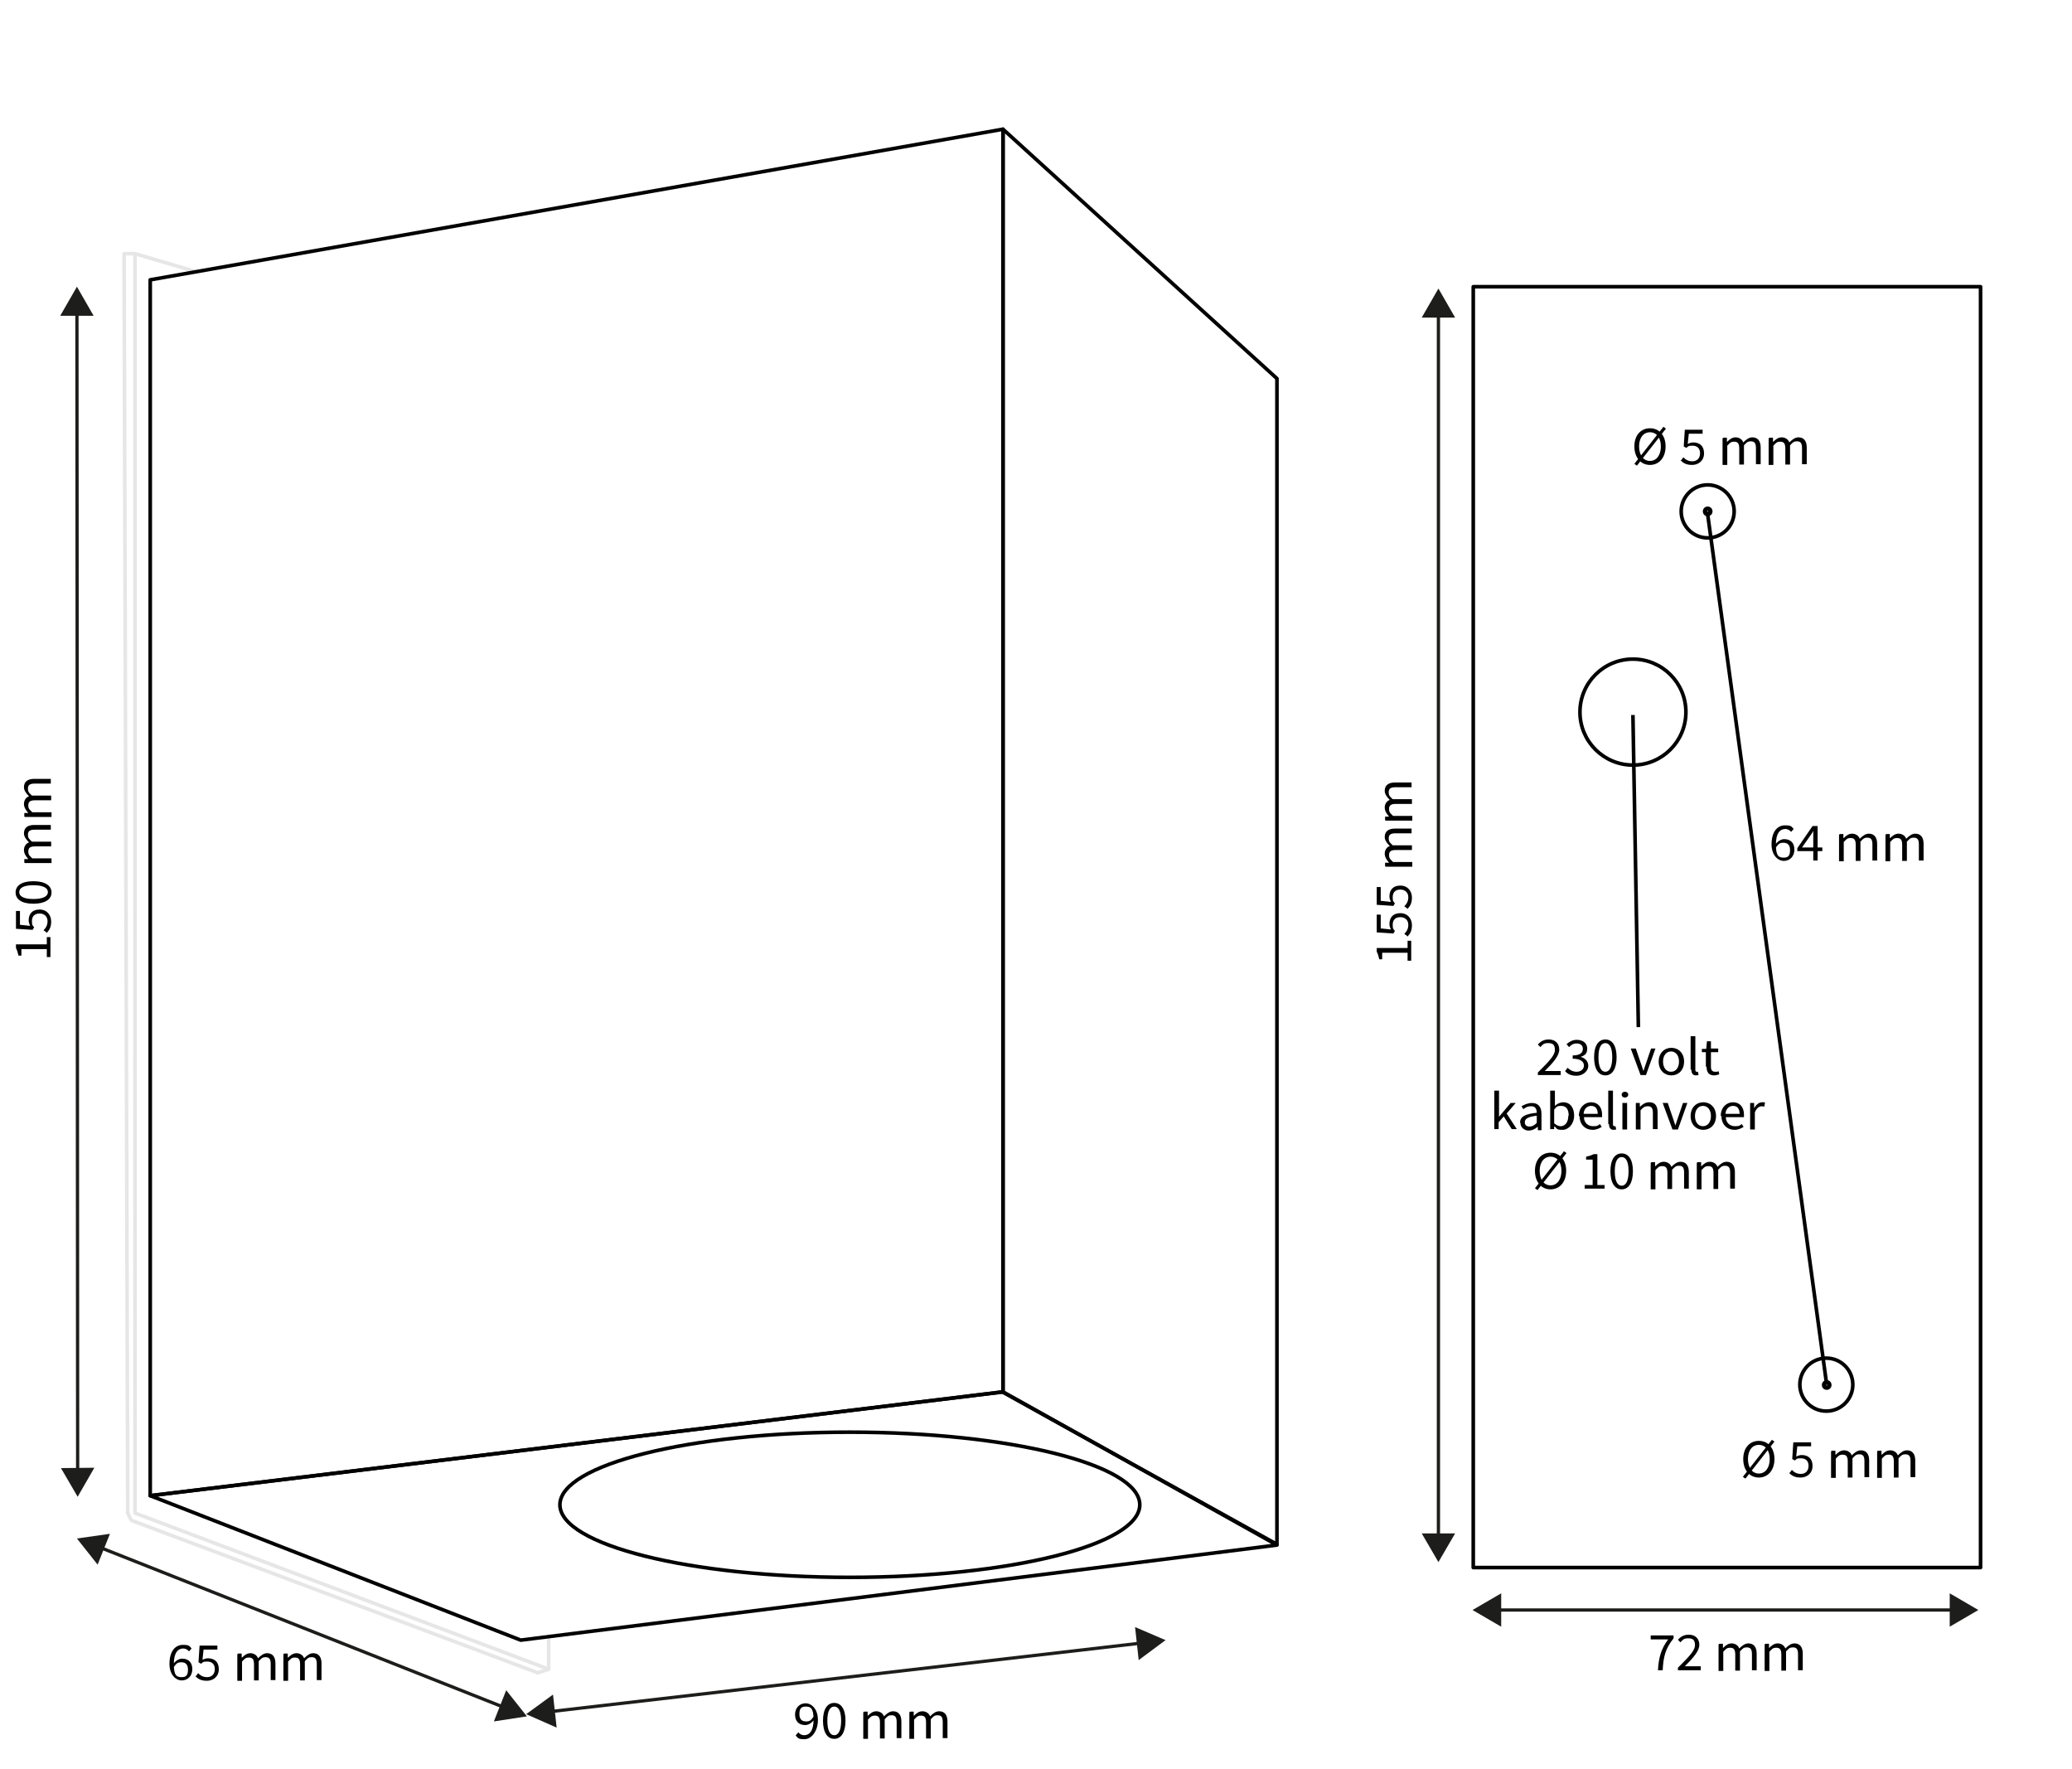 <?xml version="1.0" encoding="UTF-8"?>
<svg xmlns="http://www.w3.org/2000/svg" version="1.1" viewBox="0 0 571 487.5">
  <defs>
    <style>
      .cls-1 {
        fill: #1d1d1b;
      }

      .cls-2 {
        stroke-width: 1.5px;
      }

      .cls-2, .cls-3 {
        stroke: #000;
        stroke-linejoin: round;
      }

      .cls-2, .cls-3, .cls-4 {
        fill: none;
      }

      .cls-3 {
        stroke-width: 1px;
      }

      .cls-4 {
        stroke: #1d1d1b;
        stroke-miterlimit: 10;
        stroke-width: .9px;
      }

      .cls-5 {
        opacity: .1;
      }
    </style>
  </defs>
  <!-- Generator: Adobe Illustrator 28.7.1, SVG Export Plug-In . SVG Version: 1.2.0 Build 142)  -->
  <g>
    <g id="Dimensions">
      <g id="Manual_Dimension">
        <g>
          <line class="cls-4" x1="21.2" y1="85.6" x2="21.4" y2="405.8"/>
          <polygon class="cls-1" points="16.6 87 21.2 79 25.8 87 16.6 87"/>
          <polygon class="cls-1" points="16.8 404.5 21.4 412.4 26 404.4 16.8 404.5"/>
        </g>
      </g>
      <g>
        <path d="M12.9,263.7v-2.2h-7v1.8h-.8c-.2-.9-.4-1.5-.7-2.1v-1h8.5v-2h1v5.5h-1Z"/>
        <path d="M12.8,256.9l-.8-.6c.6-.6,1.1-1.3,1.1-2.5s-.8-2.1-2.2-2.1-2.1.8-2.1,2.1.2,1.1.6,1.7l-.4.7-4.6-.3v-4.9h1.1v3.8l2.8.3c-.2-.5-.4-.9-.4-1.5,0-1.7.9-3,3-3s3.2,1.6,3.2,3.3-.6,2.5-1.3,3.2Z"/>
        <path d="M9.2,249c-3.2,0-4.9-1.2-4.9-3.1s1.7-3.1,4.9-3.1,5,1.2,5,3.1-1.8,3.1-5,3.1ZM9.2,243.9c-2.8,0-3.9.8-3.9,1.9s1.1,1.9,3.9,1.9,4-.8,4-1.9-1.2-1.9-4-1.9Z"/>
        <path d="M6.7,237.7v-1h1.1c-.7-.8-1.2-1.6-1.2-2.5s.5-1.8,1.4-2.1c-.8-.8-1.4-1.6-1.4-2.5,0-1.5,1-2.3,2.8-2.3h4.6v1.3h-4.4c-1.4,0-1.9.4-1.9,1.4s.4,1.2,1.1,1.9h5.3v1.3h-4.4c-1.4,0-1.9.4-1.9,1.4s.4,1.2,1.1,1.9h5.3v1.3h-7.3Z"/>
        <path d="M6.7,225v-1h1.1c-.7-.8-1.2-1.6-1.2-2.5s.5-1.8,1.4-2.1c-.8-.8-1.4-1.6-1.4-2.5,0-1.5,1-2.3,2.8-2.3h4.6v1.3h-4.4c-1.4,0-1.9.4-1.9,1.4s.4,1.2,1.1,1.9h5.3v1.3h-4.4c-1.4,0-1.9.4-1.9,1.4s.4,1.2,1.1,1.9h5.3v1.3h-7.3Z"/>
      </g>
      <g id="Manual_Dimension-2" data-name="Manual_Dimension">
        <g>
          <line class="cls-4" x1="396.4" y1="86.1" x2="396.4" y2="423.8"/>
          <polygon class="cls-1" points="391.8 87.5 396.4 79.5 401 87.5 391.8 87.5"/>
          <polygon class="cls-1" points="391.8 422.5 396.4 430.4 401 422.5 391.8 422.5"/>
        </g>
      </g>
      <g>
        <path d="M387.9,264.7v-2.2h-7v1.8h-.8c-.2-.9-.4-1.5-.7-2.1v-1h8.5v-2h1v5.5h-1Z"/>
        <path d="M387.8,257.9l-.8-.6c.6-.6,1.1-1.3,1.1-2.5s-.8-2.1-2.2-2.1-2.1.8-2.1,2.1.2,1.1.6,1.7l-.4.7-4.6-.3v-4.9h1.1v3.8l2.8.3c-.2-.5-.4-.9-.4-1.5,0-1.7.9-3,3-3s3.2,1.6,3.2,3.3-.6,2.5-1.3,3.2Z"/>
        <path d="M387.8,250.3l-.8-.6c.6-.6,1.1-1.3,1.1-2.5s-.8-2.1-2.2-2.1-2.1.8-2.1,2.1.2,1.1.6,1.7l-.4.7-4.6-.3v-4.9h1.1v3.8l2.8.3c-.2-.5-.4-.9-.4-1.5,0-1.7.9-3,3-3s3.2,1.6,3.2,3.3-.6,2.5-1.3,3.2Z"/>
        <path d="M381.7,238.7v-1h1.1c-.7-.8-1.2-1.6-1.2-2.5s.5-1.8,1.4-2.1c-.8-.8-1.4-1.6-1.4-2.5,0-1.5,1-2.3,2.8-2.3h4.6v1.3h-4.4c-1.4,0-1.9.4-1.9,1.4s.4,1.2,1.1,1.9h5.3v1.3h-4.4c-1.4,0-1.9.4-1.9,1.4s.4,1.2,1.1,1.9h5.3v1.3h-7.3Z"/>
        <path d="M381.7,226v-1h1.1c-.7-.8-1.2-1.6-1.2-2.5s.5-1.8,1.4-2.1c-.8-.8-1.4-1.6-1.4-2.5,0-1.5,1-2.3,2.8-2.3h4.6v1.3h-4.4c-1.4,0-1.9.4-1.9,1.4s.4,1.2,1.1,1.9h5.3v1.3h-4.4c-1.4,0-1.9.4-1.9,1.4s.4,1.2,1.1,1.9h5.3v1.3h-7.3Z"/>
      </g>
      <g id="Manual_Dimension-3" data-name="Manual_Dimension">
        <g>
          <line class="cls-4" x1="538.6" y1="443.6" x2="412.4" y2="443.6"/>
          <polygon class="cls-1" points="537.3 439 545.2 443.6 537.3 448.2 537.3 439"/>
          <polygon class="cls-1" points="413.7 439 405.8 443.6 413.7 448.2 413.7 439"/>
        </g>
      </g>
      <g>
        <path d="M459.8,451.7h-4.9v-1.1h6.3v.8c-2.3,2.9-2.8,5.1-3,8.8h-1.3c.2-3.6.9-5.9,2.8-8.5Z"/>
        <path d="M462.5,459.4c2.9-2.9,4.6-4.6,4.6-6.1s-.6-1.9-1.9-1.9-1.5.5-2.1,1.1l-.7-.7c.8-.9,1.7-1.4,3-1.4,1.8,0,2.9,1.1,2.9,2.8s-1.7,3.6-4,5.9c.5,0,1.1,0,1.6,0h2.8v1.1h-6.3v-.7Z"/>
        <path d="M473.8,452.9h1v1.1h.1c.7-.7,1.4-1.2,2.3-1.2s1.8.5,2.1,1.4c.8-.8,1.6-1.4,2.5-1.4,1.5,0,2.3,1,2.3,2.8v4.6h-1.3v-4.4c0-1.4-.4-1.9-1.4-1.9s-1.2.4-1.9,1.1v5.3h-1.3v-4.4c0-1.4-.4-1.9-1.4-1.9s-1.2.4-1.9,1.1v5.3h-1.3v-7.3Z"/>
        <path d="M486.5,452.9h1v1.1h.1c.7-.7,1.4-1.2,2.3-1.2s1.8.5,2.1,1.4c.8-.8,1.6-1.4,2.5-1.4,1.5,0,2.3,1,2.3,2.8v4.6h-1.3v-4.4c0-1.4-.4-1.9-1.4-1.9s-1.2.4-1.9,1.1v5.3h-1.3v-4.4c0-1.4-.4-1.9-1.4-1.9s-1.2.4-1.9,1.1v5.3h-1.3v-7.3Z"/>
      </g>
      <g id="Manual_Dimension-4" data-name="Manual_Dimension">
        <g>
          <line class="cls-4" x1="139.1" y1="470.5" x2="27.4" y2="426.3"/>
          <polygon class="cls-1" points="139.5 465.7 145.2 472.9 136.1 474.3 139.5 465.7"/>
          <polygon class="cls-1" points="30.3 422.6 21.2 423.9 26.9 431.1 30.3 422.6"/>
        </g>
      </g>
      <g>
        <path d="M46.7,458.5c0-3.8,1.8-5.3,3.7-5.3s1.8.4,2.4,1l-.7.8c-.4-.5-1-.8-1.6-.8-1.4,0-2.6,1.1-2.6,4.3s.8,3.6,2.2,3.6,1.7-.8,1.7-2.1-.6-2-1.8-2-1.4.4-2.1,1.3v-1c.6-.8,1.5-1.3,2.3-1.3,1.7,0,2.8,1,2.8,2.9s-1.3,3.1-2.9,3.1-3.4-1.5-3.4-4.6Z"/>
        <path d="M54,461.8l.6-.8c.6.6,1.3,1.1,2.5,1.1s2.1-.8,2.1-2.2-.8-2.1-2.1-2.1-1.1.2-1.7.6l-.7-.4.3-4.6h4.9v1.1h-3.8l-.3,2.8c.5-.2.9-.4,1.5-.4,1.7,0,3,.9,3,3s-1.6,3.2-3.3,3.2-2.5-.6-3.2-1.3Z"/>
        <path d="M65.6,455.6h1v1.1h.1c.7-.7,1.4-1.2,2.3-1.2s1.8.5,2.1,1.4c.8-.8,1.6-1.4,2.5-1.4,1.5,0,2.3,1,2.3,2.8v4.6h-1.3v-4.4c0-1.4-.4-1.9-1.4-1.9s-1.2.4-1.9,1.1v5.3h-1.3v-4.4c0-1.4-.4-1.9-1.4-1.9s-1.2.4-1.9,1.1v5.3h-1.3v-7.3Z"/>
        <path d="M78.3,455.6h1v1.1h.1c.7-.7,1.4-1.2,2.3-1.2s1.8.5,2.1,1.4c.8-.8,1.6-1.4,2.5-1.4,1.5,0,2.3,1,2.3,2.8v4.6h-1.3v-4.4c0-1.4-.4-1.9-1.4-1.9s-1.2.4-1.9,1.1v5.3h-1.3v-4.4c0-1.4-.4-1.9-1.4-1.9s-1.2.4-1.9,1.1v5.3h-1.3v-7.3Z"/>
      </g>
      <g id="Manual_Dimension-5" data-name="Manual_Dimension">
        <g>
          <line class="cls-4" x1="314.6" y1="452.7" x2="151.6" y2="471.6"/>
          <polygon class="cls-1" points="312.8 448.3 321.2 451.9 313.8 457.4 312.8 448.3"/>
          <polygon class="cls-1" points="152.4 466.9 145 472.3 153.4 476 152.4 466.9"/>
        </g>
      </g>
      <g>
        <path d="M219.3,478.1l.7-.8c.4.5,1,.8,1.6.8,1.4,0,2.6-1.1,2.6-4.3s-.8-3.6-2.2-3.6-1.7.8-1.7,2.1.6,2,1.8,2,1.4-.4,2.1-1.3v1c-.6.8-1.5,1.3-2.3,1.3-1.7,0-2.8-1-2.8-2.9s1.3-3.1,2.9-3.1,3.4,1.5,3.4,4.6-1.8,5.3-3.7,5.3-1.8-.4-2.4-1Z"/>
        <path d="M226.8,474.1c0-3.2,1.2-4.9,3.1-4.9s3.1,1.7,3.1,4.9-1.2,5-3.1,5-3.1-1.8-3.1-5ZM231.8,474.1c0-2.8-.8-3.9-1.9-3.9s-1.9,1.1-1.9,3.9.8,4,1.9,4,1.9-1.2,1.9-4Z"/>
        <path d="M238.1,471.6h1v1.1h.1c.7-.7,1.4-1.2,2.3-1.2s1.8.5,2.1,1.4c.8-.8,1.6-1.4,2.5-1.4,1.5,0,2.3,1,2.3,2.8v4.6h-1.3v-4.4c0-1.4-.4-1.9-1.4-1.9s-1.2.4-1.9,1.1v5.3h-1.3v-4.4c0-1.4-.4-1.9-1.4-1.9s-1.2.4-1.9,1.1v5.3h-1.3v-7.3Z"/>
        <path d="M250.8,471.6h1v1.1h.1c.7-.7,1.4-1.2,2.3-1.2s1.8.5,2.1,1.4c.8-.8,1.6-1.4,2.5-1.4,1.5,0,2.3,1,2.3,2.8v4.6h-1.3v-4.4c0-1.4-.4-1.9-1.4-1.9s-1.2.4-1.9,1.1v5.3h-1.3v-4.4c0-1.4-.4-1.9-1.4-1.9s-1.2.4-1.9,1.1v5.3h-1.3v-7.3Z"/>
      </g>
      <g>
        <path d="M488.2,232.7c0-3.8,1.8-5.3,3.7-5.3s1.8.4,2.4,1l-.7.8c-.4-.5-1-.8-1.6-.8-1.4,0-2.6,1.1-2.6,4.3s.8,3.6,2.2,3.6,1.7-.8,1.7-2.1-.6-2-1.8-2-1.4.4-2.1,1.3v-1c.6-.8,1.5-1.3,2.3-1.3,1.7,0,2.8,1,2.8,2.9s-1.3,3.1-2.9,3.1-3.4-1.5-3.4-4.6Z"/>
        <path d="M499.7,230.7c0-.5,0-1.3,0-1.8h0c-.2.5-.5.9-.8,1.3l-2.3,3.3h5.6v1h-6.9v-.8l4.2-6.1h1.4v9.5h-1.2v-6.4Z"/>
        <path d="M507,229.8h1v1.1h.1c.7-.7,1.4-1.2,2.3-1.2s1.8.5,2.1,1.4c.8-.8,1.6-1.4,2.5-1.4,1.5,0,2.3,1,2.3,2.8v4.6h-1.3v-4.4c0-1.4-.4-1.9-1.4-1.9s-1.2.4-1.9,1.1v5.3h-1.3v-4.4c0-1.4-.4-1.9-1.4-1.9s-1.2.4-1.9,1.1v5.3h-1.3v-7.3Z"/>
        <path d="M519.8,229.8h1v1.1h.1c.7-.7,1.4-1.2,2.3-1.2s1.8.5,2.1,1.4c.8-.8,1.6-1.4,2.5-1.4,1.5,0,2.3,1,2.3,2.8v4.6h-1.3v-4.4c0-1.4-.4-1.9-1.4-1.9s-1.2.4-1.9,1.1v5.3h-1.3v-4.4c0-1.4-.4-1.9-1.4-1.9s-1.2.4-1.9,1.1v5.3h-1.3v-7.3Z"/>
      </g>
      <g>
        <path d="M423,327.4l8-10.2.7.5-8,10.2-.7-.5ZM423,322.6c0-3.1,1.8-5,4.3-5s4.3,1.9,4.3,5-1.8,5.1-4.3,5.1-4.3-2-4.3-5.1ZM430.3,322.6c0-2.4-1.2-3.9-3-3.9s-3,1.5-3,3.9,1.2,4,3,4,3-1.6,3-4Z"/>
        <path d="M436.7,326.5h2.2v-7h-1.8v-.8c.9-.2,1.5-.4,2.1-.7h1v8.5h2v1h-5.5v-1Z"/>
        <path d="M443.8,322.7c0-3.2,1.2-4.9,3.1-4.9s3.1,1.7,3.1,4.9-1.2,5-3.1,5-3.1-1.8-3.1-5ZM448.8,322.7c0-2.8-.8-3.9-1.9-3.9s-1.9,1.1-1.9,3.9.8,4,1.9,4,1.9-1.2,1.9-4Z"/>
        <path d="M455.1,320.2h1v1.1h.1c.7-.7,1.4-1.2,2.3-1.2s1.8.5,2.1,1.4c.8-.8,1.6-1.4,2.5-1.4,1.5,0,2.3,1,2.3,2.8v4.6h-1.3v-4.4c0-1.4-.4-1.9-1.4-1.9s-1.2.4-1.9,1.1v5.3h-1.3v-4.4c0-1.4-.4-1.9-1.4-1.9s-1.2.4-1.9,1.1v5.3h-1.3v-7.3Z"/>
        <path d="M467.8,320.2h1v1.1h.1c.7-.7,1.4-1.2,2.3-1.2s1.8.5,2.1,1.4c.8-.8,1.6-1.4,2.5-1.4,1.5,0,2.3,1,2.3,2.8v4.6h-1.3v-4.4c0-1.4-.4-1.9-1.4-1.9s-1.2.4-1.9,1.1v5.3h-1.3v-4.4c0-1.4-.4-1.9-1.4-1.9s-1.2.4-1.9,1.1v5.3h-1.3v-7.3Z"/>
      </g>
      <g>
        <path d="M450.4,127.8l8-10.2.7.5-8,10.2-.7-.5ZM450.4,123c0-3.1,1.8-5,4.3-5s4.3,1.9,4.3,5-1.8,5.1-4.3,5.1-4.3-2-4.3-5.1ZM457.7,123c0-2.4-1.2-3.9-3-3.9s-3,1.5-3,3.9,1.2,4,3,4,3-1.6,3-4Z"/>
        <path d="M463.3,126.8l.6-.8c.6.6,1.3,1.1,2.5,1.1s2.1-.8,2.1-2.2-.8-2.1-2.1-2.1-1.1.2-1.7.6l-.7-.4.3-4.6h4.9v1.1h-3.8l-.3,2.8c.5-.2.9-.4,1.5-.4,1.7,0,3,.9,3,3s-1.6,3.2-3.3,3.2-2.5-.6-3.2-1.3Z"/>
        <path d="M474.9,120.6h1v1.1h.1c.7-.7,1.4-1.2,2.3-1.2s1.8.5,2.1,1.4c.8-.8,1.6-1.4,2.5-1.4,1.5,0,2.3,1,2.3,2.8v4.6h-1.3v-4.4c0-1.4-.4-1.9-1.4-1.9s-1.2.4-1.9,1.1v5.3h-1.3v-4.4c0-1.4-.4-1.9-1.4-1.9s-1.2.4-1.9,1.1v5.3h-1.3v-7.3Z"/>
        <path d="M487.6,120.6h1v1.1h.1c.7-.7,1.4-1.2,2.3-1.2s1.8.5,2.1,1.4c.8-.8,1.6-1.4,2.5-1.4,1.5,0,2.3,1,2.3,2.8v4.6h-1.3v-4.4c0-1.4-.4-1.9-1.4-1.9s-1.2.4-1.9,1.1v5.3h-1.3v-4.4c0-1.4-.4-1.9-1.4-1.9s-1.2.4-1.9,1.1v5.3h-1.3v-7.3Z"/>
      </g>
      <g>
        <path d="M480.3,406.9l8-10.2.7.5-8,10.2-.7-.5ZM480.4,402c0-3.1,1.8-5,4.3-5s4.3,1.9,4.3,5-1.8,5.1-4.3,5.1-4.3-2-4.3-5.1ZM487.7,402c0-2.4-1.2-3.9-3-3.9s-3,1.5-3,3.9,1.2,4,3,4,3-1.6,3-4Z"/>
        <path d="M493.2,405.8l.6-.8c.6.6,1.3,1.1,2.5,1.1s2.1-.8,2.1-2.2-.8-2.1-2.1-2.1-1.1.2-1.7.6l-.7-.4.3-4.6h4.9v1.1h-3.8l-.3,2.8c.5-.2.9-.4,1.5-.4,1.7,0,3,.9,3,3s-1.6,3.2-3.3,3.2-2.5-.6-3.2-1.3Z"/>
        <path d="M504.8,399.7h1v1.1h.1c.7-.7,1.4-1.2,2.3-1.2s1.8.5,2.1,1.4c.8-.8,1.6-1.4,2.5-1.4,1.5,0,2.3,1,2.3,2.8v4.6h-1.3v-4.4c0-1.4-.4-1.9-1.4-1.9s-1.2.4-1.9,1.1v5.3h-1.3v-4.4c0-1.4-.4-1.9-1.4-1.9s-1.2.4-1.9,1.1v5.3h-1.3v-7.3Z"/>
        <path d="M517.5,399.7h1v1.1h.1c.7-.7,1.4-1.2,2.3-1.2s1.8.5,2.1,1.4c.8-.8,1.6-1.4,2.5-1.4,1.5,0,2.3,1,2.3,2.8v4.6h-1.3v-4.4c0-1.4-.4-1.9-1.4-1.9s-1.2.4-1.9,1.1v5.3h-1.3v-4.4c0-1.4-.4-1.9-1.4-1.9s-1.2.4-1.9,1.1v5.3h-1.3v-7.3Z"/>
      </g>
      <circle class="cls-2" cx="470.6" cy="140.9" r=".6"/>
      <circle class="cls-2" cx="503.4" cy="381.6" r=".6"/>
      <g>
        <path d="M423.9,295.4c2.9-2.9,4.6-4.6,4.6-6.1s-.6-1.9-1.9-1.9-1.5.5-2.1,1.1l-.7-.7c.8-.9,1.7-1.4,3-1.4,1.8,0,2.9,1.1,2.9,2.8s-1.7,3.6-4,5.9c.5,0,1.1,0,1.6,0h2.8v1.1h-6.3v-.7Z"/>
        <path d="M431.4,295l.6-.8c.6.6,1.4,1.1,2.5,1.1s2-.7,2-1.7-.8-1.9-3.1-1.9v-.9c2.1,0,2.8-.8,2.8-1.8s-.7-1.5-1.7-1.5-1.5.4-2.1,1l-.7-.8c.8-.7,1.7-1.2,2.8-1.2,1.7,0,2.9.9,2.9,2.4s-.7,1.9-1.8,2.3h0c1.2.3,2.1,1.2,2.1,2.5s-1.4,2.7-3.2,2.7-2.6-.6-3.2-1.3Z"/>
        <path d="M439.3,291.3c0-3.2,1.2-4.9,3.1-4.9s3.1,1.7,3.1,4.9-1.2,5-3.1,5-3.1-1.8-3.1-5ZM444.3,291.3c0-2.8-.8-3.9-1.9-3.9s-1.9,1.1-1.9,3.9.8,4,1.9,4,1.9-1.2,1.9-4Z"/>
        <path d="M449.5,288.9h1.3l1.4,4.1c.2.7.5,1.4.7,2.1h0c.2-.7.5-1.4.7-2.1l1.4-4.1h1.2l-2.6,7.3h-1.5l-2.7-7.3Z"/>
        <path d="M457.1,292.5c0-2.4,1.6-3.8,3.5-3.8s3.5,1.4,3.5,3.8-1.6,3.8-3.5,3.8-3.5-1.4-3.5-3.8ZM462.7,292.5c0-1.7-.9-2.8-2.2-2.8s-2.2,1.1-2.2,2.8.9,2.8,2.2,2.8,2.2-1.1,2.2-2.8Z"/>
        <path d="M465.9,294.7v-9.2h1.3v9.3c0,.4.2.5.4.5s.1,0,.3,0l.2.9c-.2,0-.4.1-.7.1-.9,0-1.3-.6-1.3-1.6Z"/>
        <path d="M470.1,293.9v-4h-1.1v-.9h1.2c0,0,.2-2.1.2-2.1h1.1v2h2v1h-2v4c0,.9.3,1.4,1.2,1.4s.6,0,.9-.2l.2.9c-.4.1-.9.3-1.4.3-1.6,0-2.1-1-2.1-2.4Z"/>
        <path d="M411.9,300.5h1.2v7.2h0l3.2-3.8h1.4l-2.5,2.9,2.8,4.3h-1.4l-2.2-3.5-1.4,1.6v1.9h-1.2v-10.6Z"/>
        <path d="M418.9,309.3c0-1.6,1.4-2.4,4.6-2.7,0-.9-.3-1.8-1.5-1.8s-1.6.4-2.2.8l-.5-.8c.7-.4,1.7-.9,2.9-.9,1.8,0,2.6,1.2,2.6,3v4.5h-1v-.9h-.1c-.7.6-1.5,1-2.5,1s-2.2-.8-2.2-2.1ZM423.5,309.4v-2c-2.5.3-3.3.9-3.3,1.8s.6,1.2,1.3,1.2,1.3-.3,2-1Z"/>
        <path d="M428.3,310.4h0v.7h-1.1v-10.6h1.3v4.2c.6-.6,1.5-1,2.3-1,1.9,0,3,1.5,3,3.7s-1.5,3.9-3.2,3.9-1.5-.3-2.1-.9ZM432.3,307.4c0-1.6-.6-2.7-2-2.7s-1.3.3-2,1v3.8c.7.6,1.3.8,1.8.8,1.2,0,2.1-1.1,2.1-2.9Z"/>
        <path d="M435.1,307.5c0-2.4,1.6-3.8,3.4-3.8s3,1.3,3,3.4,0,.5,0,.7h-5c0,1.5,1.1,2.5,2.5,2.5s1.3-.2,1.9-.6l.5.8c-.7.4-1.5.8-2.5.8-2,0-3.6-1.4-3.6-3.8ZM440.3,306.9c0-1.5-.7-2.2-1.8-2.2s-2,.8-2.1,2.2h4Z"/>
        <path d="M443.2,309.7v-9.2h1.3v9.3c0,.4.2.5.4.5s.1,0,.3,0l.2.9c-.2,0-.4.1-.7.1-.9,0-1.3-.6-1.3-1.6Z"/>
        <path d="M446.9,301.6c0-.5.4-.8.9-.8s.9.3.9.8-.4.8-.9.8-.9-.3-.9-.8ZM447.1,303.9h1.3v7.3h-1.3v-7.3Z"/>
        <path d="M450.9,303.9h1v1h.1c.7-.7,1.5-1.2,2.5-1.2,1.6,0,2.3,1,2.3,2.8v4.6h-1.3v-4.4c0-1.4-.4-1.9-1.4-1.9s-1.3.4-2,1.1v5.3h-1.3v-7.3Z"/>
        <path d="M458.3,303.9h1.3l1.4,4.1c.2.7.5,1.4.7,2.1h0c.2-.7.5-1.4.7-2.1l1.4-4.1h1.2l-2.6,7.3h-1.5l-2.7-7.3Z"/>
        <path d="M465.9,307.5c0-2.4,1.6-3.8,3.5-3.8s3.5,1.4,3.5,3.8-1.6,3.8-3.5,3.8-3.5-1.4-3.5-3.8ZM471.5,307.5c0-1.7-.9-2.8-2.2-2.8s-2.2,1.1-2.2,2.8.9,2.8,2.2,2.8,2.2-1.1,2.2-2.8Z"/>
        <path d="M474.2,307.5c0-2.4,1.6-3.8,3.4-3.8s3,1.3,3,3.4,0,.5,0,.7h-5c0,1.5,1.1,2.5,2.5,2.5s1.3-.2,1.9-.6l.5.8c-.7.4-1.5.8-2.5.8-2,0-3.6-1.4-3.6-3.8ZM479.4,306.9c0-1.5-.7-2.2-1.8-2.2s-2,.8-2.1,2.2h4Z"/>
        <path d="M482.4,303.9h1v1.3h.1c.5-.9,1.3-1.5,2.1-1.5s.6,0,.8.1l-.2,1.1c-.3,0-.4-.1-.7-.1-.6,0-1.4.4-1.9,1.7v4.7h-1.3v-7.3Z"/>
      </g>
      <line class="cls-3" x1="450" y1="197" x2="451.5" y2="283"/>
      <rect class="cls-3" x="406" y="79" width="139.8" height="352.9"/>
      <circle class="cls-3" cx="450" cy="196.2" r="14.6"/>
      <circle class="cls-3" cx="470.6" cy="140.9" r="7.3"/>
      <circle class="cls-3" cx="503.3" cy="381.5" r="7.3"/>
      <line class="cls-3" x1="470.5" y1="141" x2="503.4" y2="381.5"/>
      <g class="cls-5">
        <polyline class="cls-3" points="151.2 450.9 151.2 459.4 151.2 459.9 37.2 416.9 37.2 416.4 37.2 69.9 54.2 74.9"/>
        <polyline class="cls-3" points="37.2 69.9 34.2 69.9 35.2 416.9 36.2 418.9 148.2 460.9 151.2 459.9"/>
      </g>
      <polygon class="cls-3" points="351.9 425.5 276.4 383.6 276.4 35.6 351.9 104.3 351.9 425.5"/>
      <polygon class="cls-3" points="276.4 383.5 41.4 412.1 41.4 77.1 276.4 35.6 276.4 383.5"/>
      <polygon class="cls-3" points="276.4 383.5 41.4 412.1 143.5 451.9 351.9 425.7 276.4 383.5"/>
      <ellipse class="cls-3" cx="234.2" cy="414.6" rx="79.9" ry="20"/>
    </g>
  </g>
</svg>
